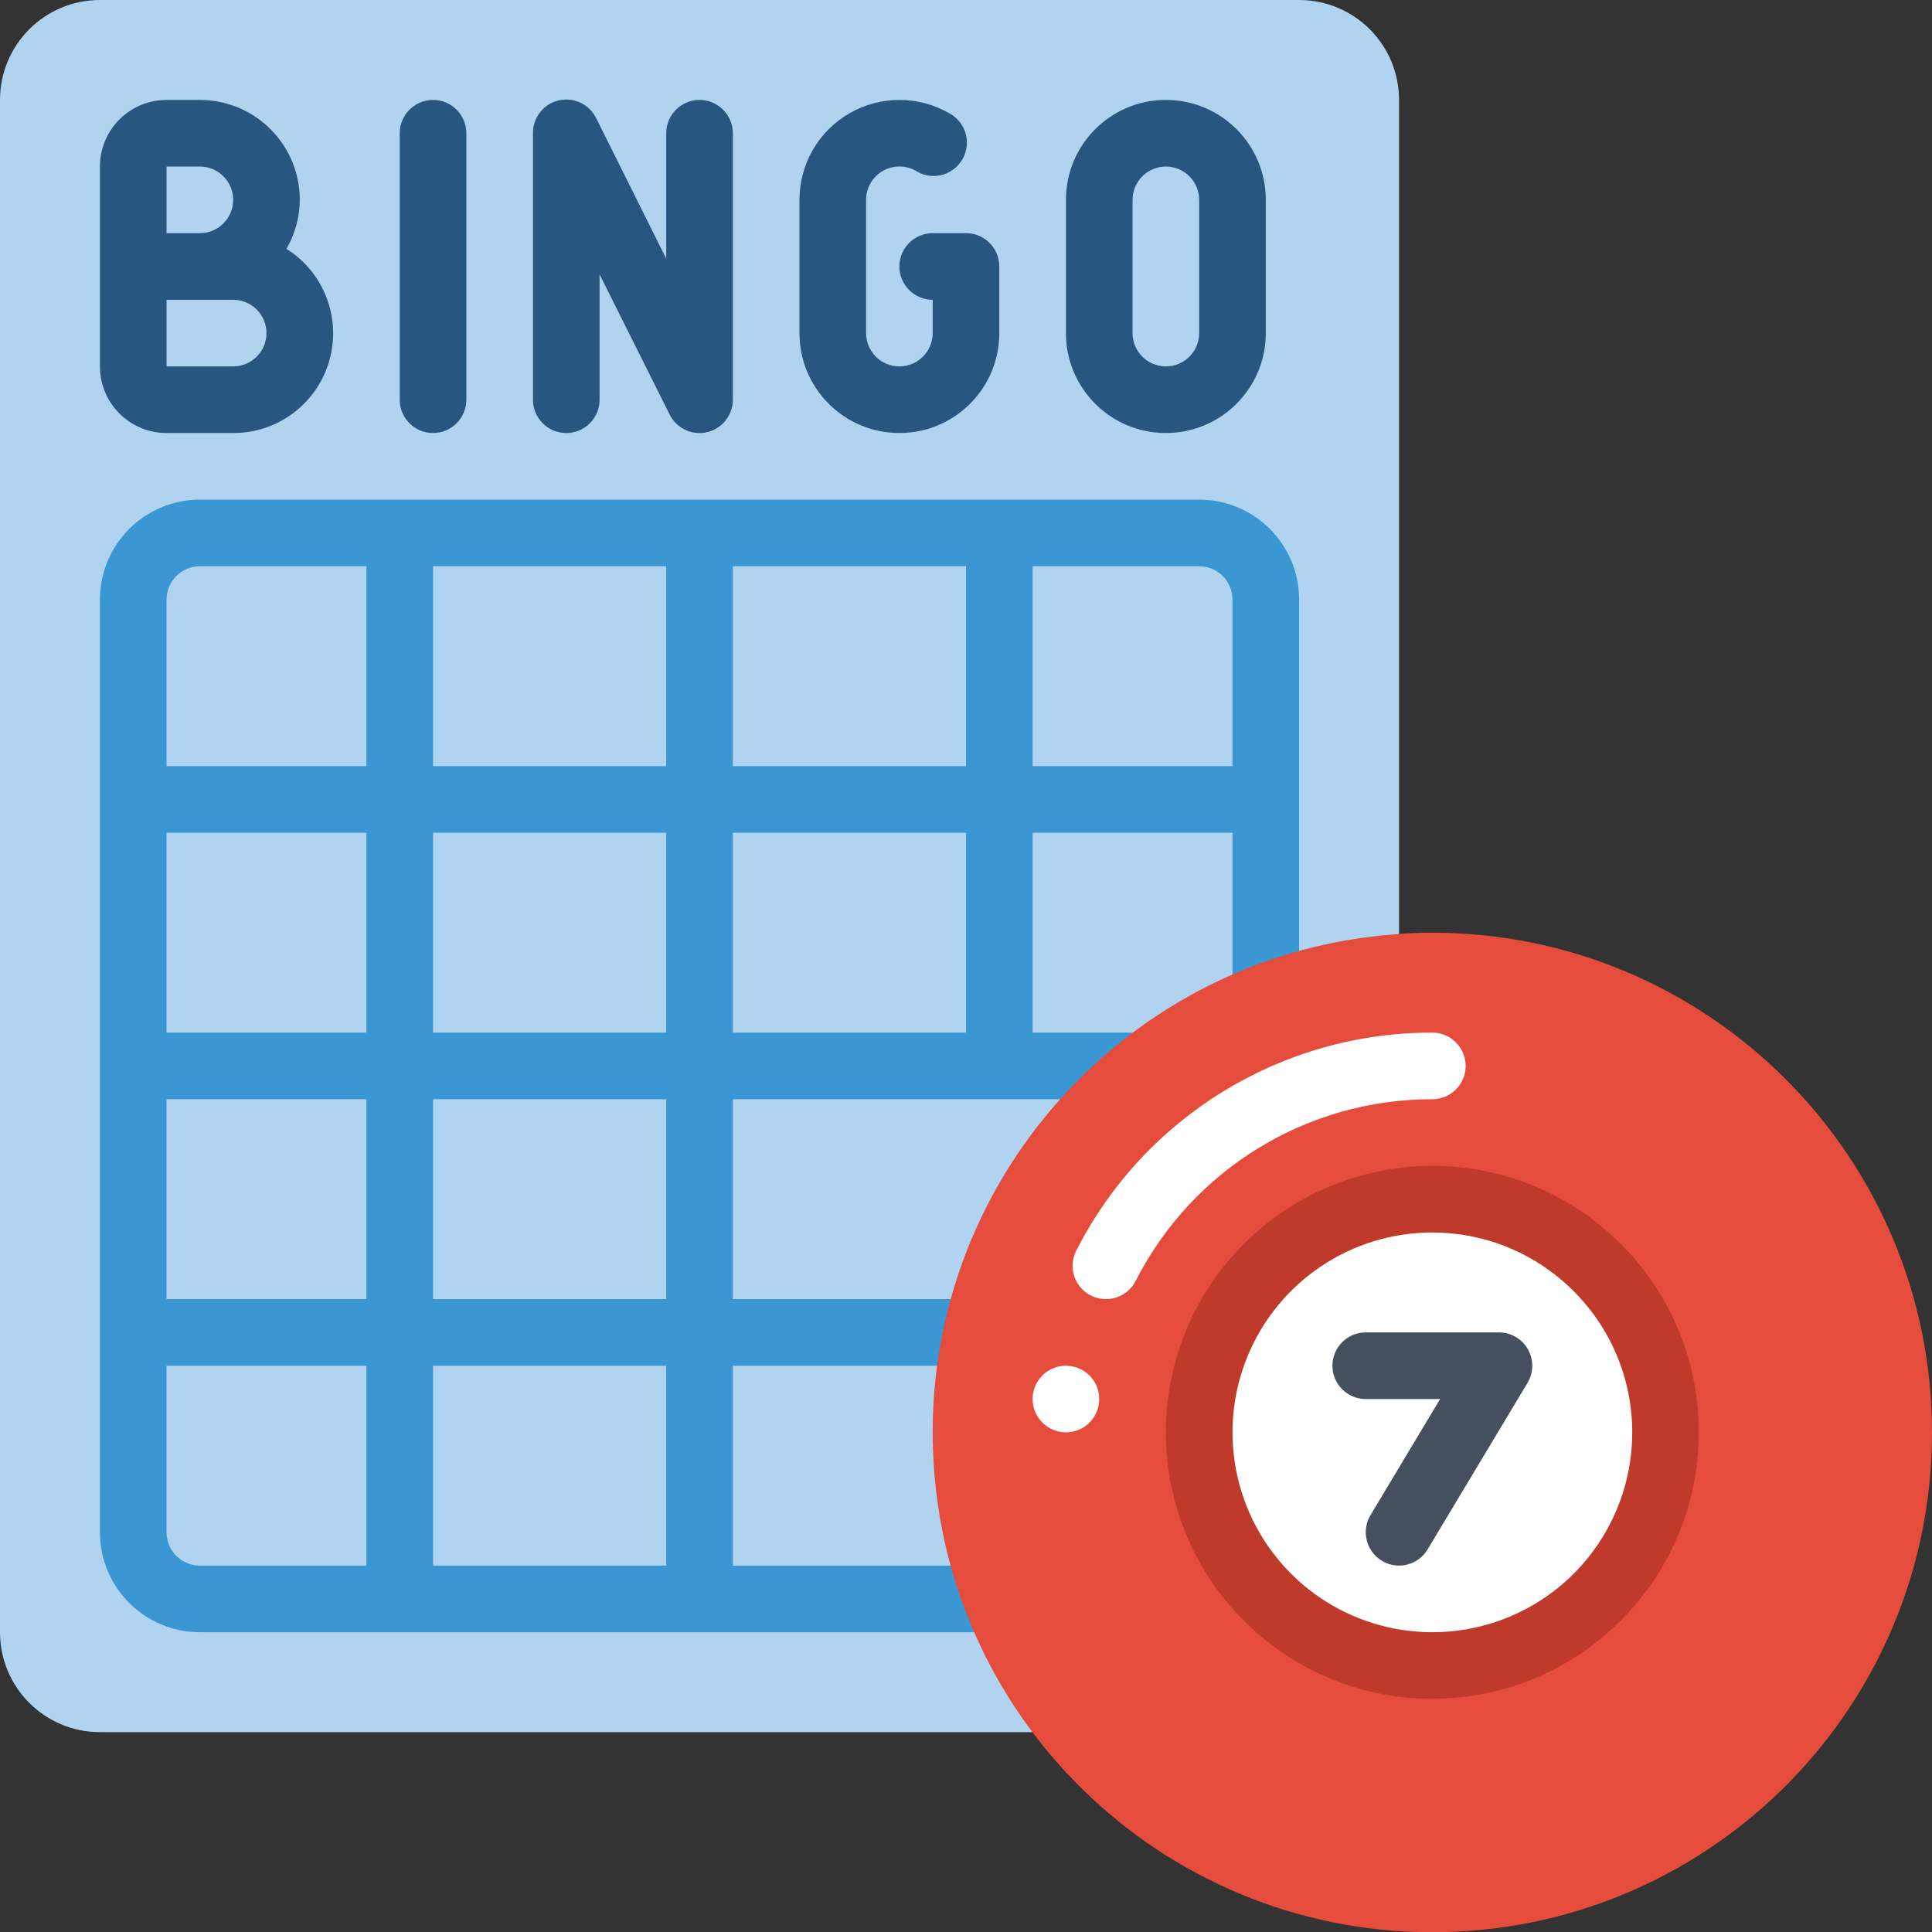 <svg height="512" viewBox="0 0 58 58" width="512" xmlns="http://www.w3.org/2000/svg"><rect x="0" y="0" width="58" height="58" fill="#333333" stroke="none"/><g id="Page-1" fill="none" fill-rule="evenodd"><g id="010---Bingo" fill-rule="nonzero"><path id="Shape" d="m31 52h-28c-1.657 0-3-1.343-3-3v-46c0-1.657 1.343-3 3-3h36c1.657 0 3 1.343 3 3v25.04z" fill="#b0d3f0"/><path id="Shape" d="m36 15h-30c-1.657 0-3 1.343-3 3v28c0 1.657 1.343 3 3 3h26v-2h-10v-6h7.818v-2h-7.818v-6h14v-2h-5v-6h6v7.085h2v-14.085c0-1.657-1.343-3-3-3zm-31 16v-6h6v6zm6 2v6h-6v-6zm2-8h7v6h-7zm0-2v-6h7v6zm9-6h7v6h-7zm-16 0h5v6h-6v-5c0-.552.448-1 1-1zm-1 29v-5h6v6h-5c-.552 0-1-.448-1-1zm15 1h-7v-6h7zm0-8h-7v-6h7zm9-8h-7v-6h7zm2-8v-6h5c.552 0 1 .448 1 1v5z" fill="#3b97d3"/><path id="Shape" d="m58 43c.004 8.155-6.509 14.819-14.662 15.003-8.153.184-14.959-6.18-15.323-14.327s5.848-15.092 13.985-15.636c.33-.03.66-.04 1-.04 8.283.003 14.997 6.717 15 15z" fill="#e64c3c"/><path id="Shape" d="m33.2 39c-.348-0-.671-.182-.853-.479s-.195-.667-.036-.977c2.045-4.022 6.177-6.552 10.689-6.544.552 0 1 .448 1 1s-.448 1-1 1c-3.76-.005-7.204 2.104-8.907 5.456-.172.335-.517.545-.893.544z" fill="#fff"/><g fill="#285680"><path id="Shape" d="m8.6 7.471c.259-.447.397-.954.4-1.471 0-1.657-1.343-3-3-3h-1c-1.105 0-2 .895-2 2v6c0 1.105.895 2 2 2h2c1.336.003 2.512-.879 2.883-2.162.371-1.283-.152-2.657-1.283-3.367zm-3.6-2.471h1c.552 0 1 .448 1 1s-.448 1-1 1h-1zm2 6h-2v-2h2c.552 0 1 .448 1 1 0 .552-.448 1-1 1z"/><path id="Shape" d="m13 3c-.552 0-1 .448-1 1v8c0 .552.448 1 1 1s1-.448 1-1v-8c0-.552-.448-1-1-1z"/><path id="Shape" d="m21 3c-.552 0-1 .448-1 1v3.764l-2.1-4.211c-.204-.421-.673-.645-1.129-.538-.456.107-.776.516-.771.985v8c0 .552.448 1 1 1s1-.448 1-1v-3.764l2.105 4.211c.207.415.673.634 1.125.527.452-.107.771-.51.77-.974v-8c0-.552-.448-1-1-1z"/><path id="Shape" d="m35 3c-1.657 0-3 1.343-3 3v4c0 1.657 1.343 3 3 3s3-1.343 3-3v-4c0-1.657-1.343-3-3-3zm1 7c0 .552-.448 1-1 1s-1-.448-1-1v-4c0-.552.448-1 1-1s1 .448 1 1z"/><path id="Shape" d="m29 7h-1c-.552 0-1 .448-1 1s.448 1 1 1v1c0 .552-.448 1-1 1s-1-.448-1-1v-4c-0-.357.19-.688.5-.867s.691-.179 1-0c.31.192.7.2 1.017.021s.512-.516.509-.881-.205-.698-.526-.871c-.928-.536-2.072-.536-3-0-.928.536-1.5 1.526-1.5 2.598v4c0 1.657 1.343 3 3 3s3-1.343 3-3v-2c0-.552-.448-1-1-1z"/></g><circle id="Oval" cx="32" cy="42" fill="#fff" r="1"/><circle id="Oval" cx="43" cy="43" fill="#fff" r="7"/><path id="Shape" d="m42 47c-.36-0-.692-.195-.869-.508s-.172-.698.013-1.007l2.089-3.485h-2.233c-.552 0-1-.448-1-1s.448-1 1-1h4c.36 0.0.693.194.87.508.177.314.172.698-.013 1.007l-3 5c-.181.301-.506.485-.857.485z" fill="#464f5d"/><path id="Shape" d="m43 51c-4.418 0-8-3.582-8-8s3.582-8 8-8 8 3.582 8 8c-.005 4.416-3.584 7.995-8 8zm0-14c-2.427 0-4.615 1.462-5.543 3.704s-.415 4.823 1.301 6.539 4.297 2.229 6.539 1.301 3.704-3.117 3.704-5.543c-.003-3.312-2.688-5.997-6-6z" fill="#c03a2b"/></g></g></svg>
